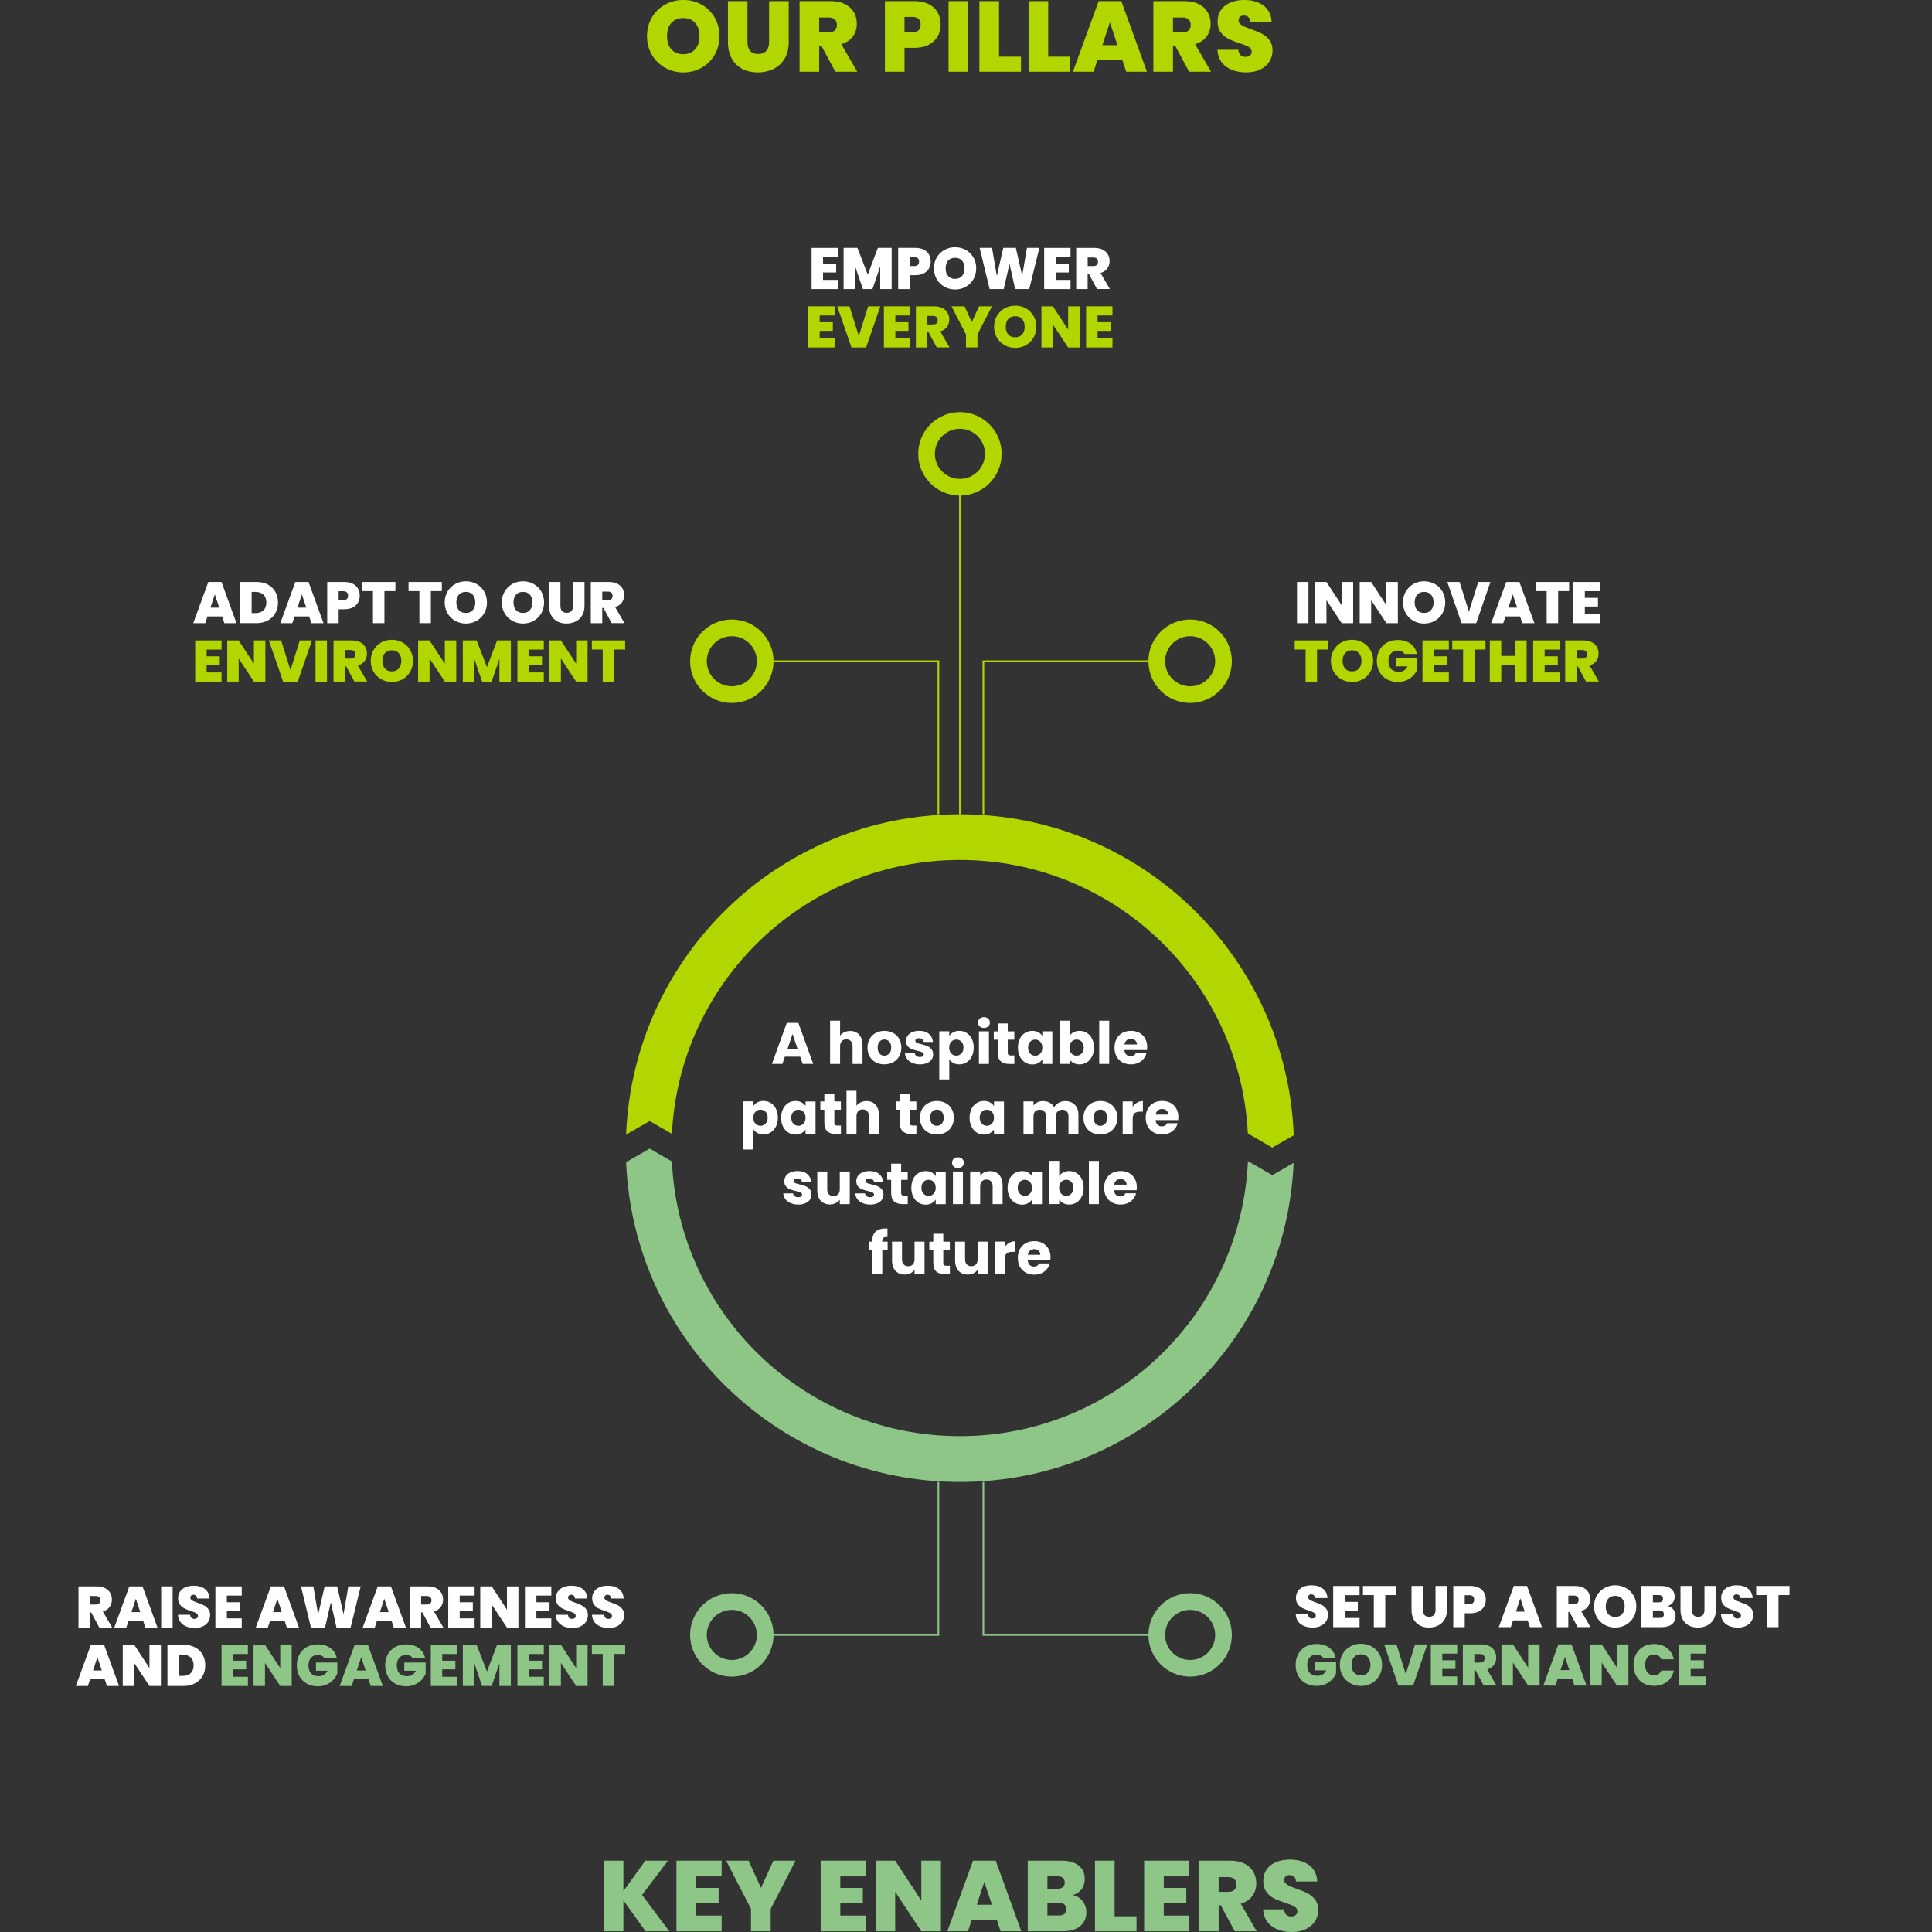 <?xml version="1.0" encoding="UTF-8"?>
<svg id="Calque_1" xmlns="http://www.w3.org/2000/svg" version="1.1" viewBox="0 0 820 820">
  <!-- Generator: Adobe Illustrator 29.8.2, SVG Export Plug-In . SVG Version: 2.1.1 Build 3)  -->
  <defs>
    <style>
      .st0 {
        fill: #b1d600;
      }

      .st1 {
        fill: #fff;
      }

      .st2 {
        fill: #8dc687;
      }

      .st3 {
        fill: #333;
      }
    </style>
  </defs>
  <g id="background">
    <rect class="st3" width="820" height="820"/>
  </g>
  <g id="Calque_2">
    <g>
      <g>
        <path class="st0" d="M275.74,475.79l9.45,5.45c3.15-64.72,56.67-116.24,122.22-116.24s118.99,51.43,122.21,116.09l10.38,5.99,9.1-5.25c-2.86-75.72-65.19-136.23-141.69-136.23s-138.67,60.37-141.67,135.96l10-5.77h0Z"/>
        <path class="st2" d="M549.07,493.54l-9.06,5.23-10.35-5.97c-2.89,64.97-56.51,116.75-122.24,116.75s-119.29-51.72-122.24-116.62l-9.44-5.44-10,5.77c3.13,75.48,65.35,135.72,141.67,135.72s138.37-60.08,141.65-135.43h0Z"/>
      </g>
      <g>
        <path class="st1" d="M339.62,448.48h-6.5l-1.04,3.07h-4.44l6.3-17.41h4.91l6.3,17.41h-4.48l-1.04-3.07h0ZM338.53,445.21l-2.15-6.37-2.13,6.37h4.29Z"/>
        <path class="st1" d="M364.64,439.15c.96,1.05,1.44,2.49,1.44,4.33v8.08h-4.22v-7.51c0-.93-.24-1.64-.72-2.15s-1.13-.77-1.93-.77-1.45.26-1.93.77c-.48.51-.72,1.23-.72,2.15v7.51h-4.24v-18.35h4.24v6.38c.43-.61,1.02-1.1,1.76-1.47.74-.36,1.58-.55,2.5-.55,1.59,0,2.86.52,3.82,1.57h0Z"/>
        <path class="st1" d="M371.67,450.89c-1.08-.58-1.93-1.4-2.55-2.48s-.93-2.33-.93-3.77.31-2.67.94-3.75c.63-1.08,1.49-1.91,2.58-2.49,1.09-.58,2.32-.87,3.67-.87s2.58.29,3.67.87,1.95,1.41,2.58,2.49.94,2.34.94,3.75-.32,2.67-.96,3.75c-.64,1.08-1.5,1.91-2.61,2.49-1.1.58-2.32.86-3.68.86s-2.57-.29-3.66-.86h0ZM377.4,447.19c.57-.6.86-1.45.86-2.55s-.28-1.96-.83-2.56c-.55-.6-1.23-.89-2.05-.89s-1.51.29-2.05.88-.82,1.45-.82,2.56.27,1.96.81,2.55c.54.6,1.21.89,2.02.89s1.5-.3,2.07-.89h0Z"/>
        <path class="st1" d="M387.23,451.14c-.94-.41-1.69-.98-2.23-1.7s-.85-1.52-.91-2.42h4.19c.05.48.27.86.67,1.16s.89.45,1.46.45c.53,0,.94-.11,1.23-.31s.43-.47.43-.81c0-.4-.21-.69-.62-.88-.41-.19-1.08-.4-2-.63-.99-.23-1.82-.47-2.48-.73-.66-.26-1.23-.66-1.71-1.21s-.72-1.3-.72-2.25c0-.79.22-1.52.66-2.17s1.08-1.17,1.93-1.55c.85-.38,1.86-.57,3.04-.57,1.74,0,3.1.43,4.1,1.29s1.57,2,1.72,3.42h-3.92c-.06-.48-.28-.86-.63-1.14-.35-.28-.82-.43-1.4-.43-.5,0-.88.09-1.14.28s-.4.45-.4.78c0,.4.21.69.63.89s1.08.4,1.97.6c1.03.26,1.86.52,2.5.78.64.26,1.21.67,1.7,1.24s.74,1.33.76,2.3c0,.81-.23,1.54-.68,2.17-.45.64-1.11,1.13-1.96,1.5-.85.36-1.84.55-2.96.55-1.2,0-2.28-.21-3.22-.62h.01Z"/>
        <path class="st1" d="M404.61,438.12c.73-.4,1.58-.6,2.55-.6,1.14,0,2.17.29,3.1.87s1.66,1.4,2.2,2.48c.54,1.08.81,2.32.81,3.74s-.27,2.67-.81,3.75c-.54,1.08-1.27,1.92-2.2,2.51s-1.96.88-3.1.88c-.96,0-1.81-.2-2.54-.6-.74-.4-1.31-.91-1.72-1.54v8.53h-4.24v-20.43h4.24v1.96c.41-.64.98-1.17,1.71-1.57h0ZM408.07,442.12c-.59-.6-1.31-.91-2.17-.91s-1.56.3-2.15.91-.88,1.45-.88,2.51.29,1.89.88,2.51,1.3.91,2.15.91,1.57-.31,2.15-.93c.6-.62.89-1.46.89-2.51s-.3-1.89-.88-2.49h0Z"/>
        <path class="st1" d="M415.8,435.63c-.47-.44-.71-.98-.71-1.62s.23-1.21.71-1.65,1.08-.66,1.82-.66,1.32.22,1.8.66.71.98.71,1.65-.23,1.18-.71,1.62-1.07.66-1.8.66-1.35-.22-1.82-.66ZM419.73,437.72v13.84h-4.24v-13.84h4.24Z"/>
        <path class="st1" d="M430.52,447.97v3.6h-2.15c-1.54,0-2.73-.38-3.6-1.13-.86-.75-1.29-1.98-1.29-3.68v-5.5h-1.69v-3.52h1.69v-3.37h4.24v3.37h2.78v3.52h-2.78v5.55c0,.41.1.71.3.89.2.18.53.27.99.27h1.52Z"/>
        <path class="st1" d="M432.84,440.88c.54-1.08,1.27-1.9,2.2-2.48s1.96-.87,3.1-.87c.98,0,1.83.2,2.56.6s1.3.92,1.7,1.57v-1.96h4.24v13.84h-4.24v-1.96c-.41.64-.98,1.16-1.72,1.57-.74.4-1.59.6-2.56.6-1.13,0-2.15-.29-3.07-.88s-1.66-1.42-2.2-2.51-.81-2.34-.81-3.75.27-2.67.81-3.74h0ZM441.52,442.14c-.59-.61-1.3-.91-2.15-.91s-1.56.3-2.15.91c-.59.6-.88,1.43-.88,2.49s.29,1.9.88,2.51,1.3.93,2.15.93,1.56-.3,2.15-.91.88-1.45.88-2.51-.3-1.89-.88-2.51h0Z"/>
        <path class="st1" d="M455.66,438.12c.74-.4,1.59-.6,2.55-.6,1.14,0,2.17.29,3.1.87s1.66,1.4,2.2,2.48c.54,1.08.81,2.32.81,3.74s-.27,2.67-.81,3.75c-.54,1.08-1.27,1.92-2.2,2.51s-1.96.88-3.1.88c-.98,0-1.83-.19-2.55-.58-.73-.39-1.3-.91-1.71-1.55v1.93h-4.24v-18.35h4.24v6.47c.4-.64.96-1.17,1.71-1.57h0ZM459.11,442.12c-.59-.6-1.31-.91-2.17-.91s-1.56.3-2.15.91-.88,1.45-.88,2.51.29,1.89.88,2.51,1.3.91,2.15.91,1.57-.31,2.15-.93c.6-.62.89-1.46.89-2.51s-.3-1.89-.88-2.49h0Z"/>
        <path class="st1" d="M470.78,433.21v18.35h-4.24v-18.35h4.24Z"/>
        <path class="st1" d="M486.83,445.66h-9.59c.06.86.34,1.52.83,1.97s1.08.68,1.8.68c1.06,0,1.79-.45,2.21-1.34h4.51c-.23.91-.65,1.73-1.25,2.45-.6.73-1.36,1.3-2.27,1.71-.91.41-1.93.62-3.05.62-1.35,0-2.56-.29-3.62-.86-1.06-.58-1.88-1.4-2.48-2.48s-.89-2.33-.89-3.77.29-2.69.88-3.77,1.41-1.9,2.47-2.48,2.27-.87,3.64-.87,2.53.28,3.57.84,1.86,1.37,2.44,2.41c.59,1.04.88,2.25.88,3.64,0,.4-.03.81-.08,1.24h0ZM482.56,443.31c0-.73-.25-1.3-.74-1.74s-1.12-.64-1.86-.64-1.31.21-1.8.62c-.49.41-.79,1-.91,1.76h5.31Z"/>
        <path class="st1" d="M321.49,467.87c.73-.4,1.58-.6,2.55-.6,1.14,0,2.17.29,3.1.86.93.58,1.66,1.4,2.2,2.48s.81,2.32.81,3.75-.27,2.67-.81,3.75c-.54,1.08-1.27,1.92-2.2,2.5-.93.59-1.96.88-3.1.88-.96,0-1.81-.2-2.54-.6s-1.31-.91-1.72-1.54v8.53h-4.24v-20.43h4.24v1.96c.41-.64.98-1.17,1.71-1.57h0ZM324.95,471.88c-.59-.6-1.31-.91-2.17-.91s-1.56.3-2.15.91-.88,1.45-.88,2.51.29,1.89.88,2.5c.59.61,1.3.92,2.15.92s1.57-.31,2.15-.93.89-1.46.89-2.51-.29-1.89-.88-2.49h0Z"/>
        <path class="st1" d="M332.34,470.63c.54-1.08,1.27-1.9,2.2-2.48s1.96-.86,3.1-.86c.98,0,1.83.2,2.56.6s1.3.91,1.7,1.57v-1.96h4.24v13.84h-4.24v-1.96c-.41.64-.98,1.16-1.72,1.57-.74.4-1.59.6-2.56.6-1.13,0-2.15-.29-3.07-.88s-1.66-1.42-2.2-2.5c-.54-1.08-.81-2.34-.81-3.75s.27-2.67.81-3.75v-.02ZM341.02,471.89c-.59-.61-1.3-.91-2.15-.91s-1.56.3-2.15.91c-.59.6-.88,1.43-.88,2.49s.29,1.9.88,2.51c.59.62,1.3.93,2.15.93s1.56-.3,2.15-.92c.59-.61.88-1.45.88-2.5s-.29-1.89-.88-2.51h0Z"/>
        <path class="st1" d="M356.92,477.72v3.6h-2.16c-1.54,0-2.73-.38-3.59-1.13s-1.29-1.98-1.29-3.68v-5.5h-1.69v-3.52h1.69v-3.37h4.24v3.37h2.78v3.52h-2.78v5.55c0,.41.1.71.3.89s.53.27.99.27h1.52Z"/>
        <path class="st1" d="M371.6,468.9c.96,1.05,1.44,2.49,1.44,4.33v8.08h-4.22v-7.52c0-.93-.24-1.64-.72-2.15s-1.13-.77-1.93-.77-1.45.26-1.93.77-.72,1.23-.72,2.15v7.52h-4.24v-18.35h4.24v6.38c.43-.61,1.02-1.1,1.76-1.47.74-.36,1.58-.55,2.5-.55,1.59,0,2.86.52,3.82,1.57h0Z"/>
        <path class="st1" d="M388.95,477.72v3.6h-2.16c-1.54,0-2.73-.38-3.59-1.13s-1.29-1.98-1.29-3.68v-5.5h-1.69v-3.52h1.69v-3.37h4.24v3.37h2.78v3.52h-2.78v5.55c0,.41.1.71.3.89s.53.27.99.27h1.52Z"/>
        <path class="st1" d="M393.95,480.65c-1.08-.58-1.93-1.4-2.55-2.48-.62-1.08-.93-2.33-.93-3.77s.31-2.67.94-3.75,1.49-1.91,2.58-2.49c1.09-.58,2.32-.86,3.67-.86s2.58.29,3.67.86c1.09.58,1.95,1.41,2.58,2.49s.94,2.34.94,3.75-.32,2.67-.96,3.75c-.64,1.08-1.5,1.91-2.6,2.49s-2.33.87-3.68.87-2.57-.29-3.66-.87h0ZM399.67,476.95c.57-.6.86-1.45.86-2.55s-.28-1.96-.83-2.56c-.55-.6-1.23-.89-2.05-.89s-1.51.3-2.06.88c-.55.59-.81,1.45-.81,2.56s.27,1.96.81,2.55c.54.6,1.21.89,2.02.89s1.5-.3,2.07-.89h0Z"/>
        <path class="st1" d="M412.32,470.63c.54-1.08,1.27-1.9,2.2-2.48s1.96-.86,3.1-.86c.98,0,1.83.2,2.56.6s1.3.91,1.7,1.57v-1.96h4.24v13.84h-4.24v-1.96c-.41.64-.98,1.16-1.72,1.57-.74.4-1.59.6-2.56.6-1.13,0-2.15-.29-3.07-.88s-1.66-1.42-2.2-2.5-.81-2.34-.81-3.75.27-2.67.81-3.75v-.02ZM420.99,471.89c-.59-.61-1.3-.91-2.15-.91s-1.56.3-2.15.91-.88,1.43-.88,2.49.29,1.9.88,2.51,1.3.93,2.15.93,1.56-.3,2.15-.92c.59-.61.88-1.45.88-2.5s-.3-1.89-.88-2.51h0Z"/>
        <path class="st1" d="M456.2,468.89c1.01,1.04,1.52,2.49,1.52,4.34v8.08h-4.22v-7.52c0-.89-.23-1.58-.71-2.07s-1.12-.73-1.95-.73-1.47.24-1.95.73-.71,1.18-.71,2.07v7.52h-4.22v-7.52c0-.89-.23-1.58-.71-2.07s-1.12-.73-1.95-.73-1.47.24-1.95.73-.71,1.18-.71,2.07v7.52h-4.24v-13.84h4.24v1.74c.43-.58.99-1.03,1.69-1.37s1.48-.51,2.36-.51c1.04,0,1.97.23,2.79.67.81.45,1.46,1.08,1.92,1.91.48-.76,1.13-1.38,1.96-1.86.83-.48,1.73-.72,2.7-.72,1.72,0,3.09.52,4.1,1.57h.01Z"/>
        <path class="st1" d="M463.34,480.65c-1.08-.58-1.93-1.4-2.55-2.48-.62-1.08-.93-2.33-.93-3.77s.31-2.67.94-3.75,1.49-1.91,2.58-2.49c1.09-.58,2.32-.86,3.67-.86s2.58.29,3.67.86c1.09.58,1.95,1.41,2.58,2.49s.94,2.34.94,3.75-.32,2.67-.96,3.75c-.64,1.08-1.5,1.91-2.6,2.49s-2.33.87-3.68.87-2.57-.29-3.66-.87h0ZM469.07,476.95c.57-.6.86-1.45.86-2.55s-.28-1.96-.83-2.56c-.55-.6-1.23-.89-2.05-.89s-1.51.3-2.06.88c-.55.59-.81,1.45-.81,2.56s.27,1.96.81,2.55c.54.6,1.21.89,2.02.89s1.5-.3,2.07-.89h0Z"/>
        <path class="st1" d="M482.6,467.99c.74-.44,1.57-.66,2.48-.66v4.49h-1.17c-1.06,0-1.85.23-2.38.68s-.79,1.25-.79,2.39v6.43h-4.24v-13.84h4.24v2.3c.5-.76,1.12-1.36,1.86-1.8h0Z"/>
        <path class="st1" d="M500.07,475.41h-9.59c.06.86.34,1.52.83,1.97s1.08.68,1.8.68c1.06,0,1.79-.45,2.21-1.34h4.51c-.23.91-.65,1.73-1.25,2.45s-1.36,1.3-2.27,1.71c-.91.41-1.93.62-3.05.62-1.35,0-2.56-.29-3.62-.87s-1.88-1.4-2.48-2.48-.89-2.33-.89-3.77.29-2.69.88-3.77,1.41-1.9,2.47-2.48,2.27-.86,3.64-.86,2.53.28,3.57.84,1.86,1.37,2.44,2.41c.59,1.04.88,2.25.88,3.64,0,.4-.03.81-.08,1.24h0ZM495.81,473.06c0-.73-.25-1.3-.74-1.74s-1.12-.64-1.86-.64-1.31.21-1.8.62-.79,1-.91,1.76h5.31Z"/>
        <path class="st1" d="M335.58,510.65c-.94-.41-1.69-.98-2.23-1.7s-.85-1.52-.91-2.42h4.19c.05.48.27.87.67,1.17s.89.45,1.46.45c.53,0,.94-.11,1.23-.31s.43-.47.43-.81c0-.4-.21-.69-.62-.88-.41-.19-1.08-.4-2-.63-.99-.23-1.82-.47-2.48-.73-.66-.26-1.23-.66-1.71-1.22-.48-.55-.72-1.3-.72-2.25,0-.79.22-1.52.66-2.17s1.08-1.17,1.93-1.55,1.86-.57,3.04-.57c1.74,0,3.1.43,4.1,1.29s1.57,2,1.72,3.42h-3.92c-.06-.48-.28-.86-.63-1.14-.35-.28-.82-.43-1.4-.43-.5,0-.88.09-1.14.28s-.4.45-.4.78c0,.4.21.69.63.89.42.2,1.08.4,1.97.6,1.03.26,1.86.52,2.51.78s1.21.67,1.7,1.24c.49.57.74,1.33.76,2.3,0,.81-.23,1.53-.68,2.17-.45.64-1.11,1.13-1.96,1.5-.85.36-1.84.55-2.96.55-1.2,0-2.28-.21-3.22-.62h0Z"/>
        <path class="st1" d="M360.67,497.23v13.84h-4.24v-1.88c-.43.61-1.01,1.11-1.75,1.47s-1.55.56-2.44.56c-1.06,0-1.99-.23-2.81-.71-.81-.47-1.44-1.15-1.88-2.05s-.67-1.94-.67-3.15v-8.08h4.22v7.52c0,.93.24,1.64.72,2.15s1.13.77,1.93.77,1.48-.26,1.96-.77c.48-.51.72-1.23.72-2.15v-7.52h4.24,0Z"/>
        <path class="st1" d="M366.13,510.65c-.94-.41-1.69-.98-2.23-1.7s-.85-1.52-.91-2.42h4.19c.05.48.27.87.67,1.17s.89.45,1.46.45c.53,0,.94-.11,1.23-.31s.43-.47.43-.81c0-.4-.21-.69-.62-.88-.41-.19-1.08-.4-2-.63-.99-.23-1.82-.47-2.48-.73-.66-.26-1.23-.66-1.71-1.22-.48-.55-.72-1.3-.72-2.25,0-.79.22-1.52.66-2.17s1.08-1.17,1.93-1.55c.85-.38,1.86-.57,3.04-.57,1.74,0,3.1.43,4.1,1.29s1.57,2,1.72,3.42h-3.92c-.06-.48-.28-.86-.63-1.14-.35-.28-.82-.43-1.4-.43-.5,0-.88.09-1.14.28s-.4.45-.4.78c0,.4.21.69.63.89s1.08.4,1.97.6c1.03.26,1.86.52,2.51.78s1.21.67,1.7,1.24c.49.57.74,1.33.76,2.3,0,.81-.23,1.53-.68,2.17s-1.11,1.13-1.96,1.5c-.85.36-1.84.55-2.96.55-1.2,0-2.28-.21-3.22-.62h0Z"/>
        <path class="st1" d="M385.27,507.47v3.6h-2.16c-1.54,0-2.73-.38-3.59-1.13s-1.29-1.98-1.29-3.68v-5.5h-1.69v-3.52h1.69v-3.37h4.24v3.37h2.78v3.52h-2.78v5.55c0,.41.1.71.3.89s.53.27.99.27h1.52Z"/>
        <path class="st1" d="M387.59,500.38c.54-1.08,1.27-1.9,2.2-2.48s1.96-.86,3.1-.86c.98,0,1.83.2,2.56.6s1.3.91,1.7,1.57v-1.96h4.24v13.84h-4.24v-1.96c-.41.64-.98,1.16-1.72,1.57-.74.4-1.59.6-2.56.6-1.13,0-2.15-.29-3.07-.88s-1.66-1.42-2.2-2.5c-.54-1.08-.81-2.34-.81-3.75s.27-2.67.81-3.75h0ZM396.26,501.64c-.59-.61-1.3-.91-2.15-.91s-1.56.3-2.15.91-.88,1.43-.88,2.49.29,1.9.88,2.51,1.3.93,2.15.93,1.56-.3,2.15-.92c.59-.61.88-1.45.88-2.5s-.29-1.89-.88-2.51h0Z"/>
        <path class="st1" d="M404.77,495.13c-.47-.44-.71-.98-.71-1.62s.23-1.21.71-1.65,1.08-.66,1.82-.66,1.32.22,1.8.66.71.98.71,1.65-.23,1.18-.71,1.62-1.07.66-1.8.66-1.35-.22-1.82-.66ZM408.7,497.23v13.84h-4.24v-13.84h4.24Z"/>
        <path class="st1" d="M424.08,498.65c.96,1.05,1.45,2.49,1.45,4.33v8.08h-4.22v-7.52c0-.93-.24-1.64-.72-2.15-.48-.51-1.13-.77-1.93-.77s-1.45.26-1.93.77c-.48.51-.72,1.23-.72,2.15v7.52h-4.24v-13.84h4.24v1.83c.43-.61,1.01-1.09,1.74-1.45.73-.35,1.54-.53,2.45-.53,1.62,0,2.91.52,3.88,1.57h0Z"/>
        <path class="st1" d="M428.45,500.38c.54-1.08,1.27-1.9,2.2-2.48s1.96-.86,3.1-.86c.98,0,1.83.2,2.56.6s1.3.91,1.7,1.57v-1.96h4.24v13.84h-4.24v-1.96c-.41.64-.98,1.16-1.72,1.57-.74.4-1.59.6-2.56.6-1.13,0-2.15-.29-3.07-.88s-1.66-1.42-2.2-2.5-.81-2.34-.81-3.75.27-2.67.81-3.75h0ZM437.13,501.64c-.59-.61-1.3-.91-2.15-.91s-1.56.3-2.15.91-.88,1.43-.88,2.49.29,1.9.88,2.51,1.3.93,2.15.93,1.56-.3,2.15-.92c.59-.61.88-1.45.88-2.5s-.3-1.89-.88-2.51h0Z"/>
        <path class="st1" d="M451.27,497.63c.74-.4,1.59-.6,2.55-.6,1.14,0,2.17.29,3.1.86.93.58,1.66,1.4,2.2,2.48.54,1.08.81,2.32.81,3.75s-.27,2.67-.81,3.75c-.54,1.08-1.27,1.92-2.2,2.5-.93.59-1.96.88-3.1.88-.98,0-1.83-.19-2.55-.58-.73-.39-1.3-.91-1.71-1.55v1.93h-4.24v-18.35h4.24v6.47c.4-.64.96-1.17,1.71-1.57h0ZM454.73,501.63c-.59-.6-1.31-.91-2.17-.91s-1.56.3-2.15.91-.88,1.45-.88,2.51.29,1.89.88,2.5c.59.61,1.3.92,2.15.92s1.57-.31,2.15-.93c.6-.62.89-1.46.89-2.51s-.3-1.89-.88-2.49h0Z"/>
        <path class="st1" d="M466.4,492.72v18.35h-4.24v-18.35h4.24Z"/>
        <path class="st1" d="M482.43,505.16h-9.59c.06.86.34,1.52.83,1.97s1.08.68,1.8.68c1.06,0,1.79-.45,2.21-1.34h4.51c-.23.91-.65,1.73-1.25,2.45s-1.36,1.3-2.27,1.71c-.91.41-1.93.62-3.05.62-1.35,0-2.56-.29-3.62-.87s-1.88-1.4-2.48-2.48-.89-2.33-.89-3.77.29-2.69.88-3.77,1.41-1.9,2.47-2.48,2.27-.86,3.64-.86,2.53.28,3.57.84,1.86,1.36,2.44,2.41c.59,1.04.88,2.25.88,3.64,0,.4-.03.81-.08,1.24h0ZM478.17,502.81c0-.73-.25-1.3-.74-1.74s-1.12-.64-1.86-.64-1.31.21-1.8.62-.79,1-.91,1.76h5.31Z"/>
        <path class="st1" d="M376.75,530.5h-2.28v10.31h-4.24v-10.31h-1.54v-3.52h1.54v-.4c0-1.7.49-3,1.46-3.88.98-.89,2.41-1.32,4.29-1.32.31,0,.55,0,.69.03v3.6c-.81-.05-1.38.06-1.71.35-.33.28-.5.79-.5,1.51v.12h2.28v3.52h0Z"/>
        <path class="st1" d="M392.4,526.98v13.84h-4.24v-1.88c-.43.61-1.01,1.11-1.75,1.47s-1.55.56-2.44.56c-1.06,0-1.99-.23-2.81-.71-.81-.47-1.44-1.15-1.88-2.05s-.67-1.94-.67-3.15v-8.08h4.22v7.52c0,.93.24,1.64.72,2.15s1.13.77,1.93.77,1.48-.26,1.96-.77c.48-.51.72-1.23.72-2.15v-7.52h4.24,0Z"/>
        <path class="st1" d="M403.16,537.23v3.6h-2.15c-1.54,0-2.73-.38-3.6-1.13-.86-.75-1.29-1.98-1.29-3.68v-5.5h-1.69v-3.52h1.69v-3.37h4.24v3.37h2.78v3.52h-2.78v5.55c0,.41.1.71.3.89.2.18.53.27.99.27h1.52Z"/>
        <path class="st1" d="M419.17,526.98v13.84h-4.24v-1.88c-.43.61-1.01,1.11-1.75,1.47s-1.55.56-2.44.56c-1.06,0-1.99-.23-2.81-.71s-1.44-1.15-1.88-2.05c-.45-.89-.67-1.94-.67-3.15v-8.08h4.22v7.52c0,.93.24,1.64.72,2.15.48.51,1.13.77,1.93.77s1.48-.26,1.96-.77c.48-.51.72-1.23.72-2.15v-7.52h4.26Z"/>
        <path class="st1" d="M428.33,527.49c.74-.44,1.57-.66,2.48-.66v4.48h-1.17c-1.06,0-1.85.23-2.38.68s-.79,1.25-.79,2.39v6.43h-4.24v-13.84h4.24v2.3c.5-.76,1.12-1.36,1.86-1.8h0Z"/>
        <path class="st1" d="M445.8,534.92h-9.59c.06.86.34,1.52.83,1.97s1.08.68,1.8.68c1.06,0,1.79-.45,2.21-1.34h4.51c-.23.91-.65,1.73-1.25,2.45s-1.36,1.3-2.27,1.71c-.91.41-1.93.62-3.05.62-1.35,0-2.56-.29-3.62-.87s-1.88-1.4-2.48-2.48-.89-2.33-.89-3.77.29-2.69.88-3.77,1.41-1.9,2.47-2.48,2.27-.86,3.64-.86,2.53.28,3.57.84,1.86,1.36,2.44,2.41c.59,1.04.88,2.25.88,3.64,0,.4-.03.81-.08,1.24h0ZM441.54,532.56c0-.73-.25-1.3-.74-1.74s-1.12-.64-1.86-.64-1.31.21-1.8.62-.79,1-.91,1.76h5.31Z"/>
      </g>
      <g>
        <path class="st2" d="M273.98,819.7l-9.39-13.13v13.13h-8.33v-29.97h8.33v12.92l9.31-12.92h9.61l-11.01,14.54,11.56,15.43h-10.07Z"/>
        <path class="st2" d="M295.44,796.41v4.89h9.56v6.33h-9.56v5.4h10.84v6.67h-19.17v-29.97h19.17v6.67h-10.84Z"/>
        <path class="st2" d="M337.65,789.74l-10.54,20.44v9.52h-8.37v-9.52l-10.54-20.44h9.52l5.27,11.56,5.27-11.56h9.39Z"/>
        <path class="st2" d="M356.65,796.41v4.89h9.56v6.33h-9.56v5.4h10.84v6.67h-19.17v-29.97h19.17v6.67h-10.84Z"/>
        <path class="st2" d="M399.37,819.7h-8.33l-11.09-16.75v16.75h-8.33v-29.97h8.33l11.09,16.96v-16.96h8.33v29.97Z"/>
        <path class="st2" d="M423.08,814.81h-10.63l-1.62,4.89h-8.76l10.92-29.97h9.61l10.88,29.97h-8.8l-1.62-4.89h0ZM421,808.44l-3.23-9.69-3.19,9.69h6.42Z"/>
        <path class="st2" d="M459.53,806.93c1.03,1.35,1.55,2.88,1.55,4.61,0,2.55-.88,4.55-2.64,5.99-1.76,1.45-4.22,2.17-7.4,2.17h-14.83v-29.97h14.37c3.06,0,5.46.68,7.2,2.04s2.61,3.27,2.61,5.74c0,1.76-.46,3.22-1.38,4.4s-2.15,1.98-3.68,2.4c1.76.4,3.15,1.27,4.19,2.61h0ZM444.55,801.64h4.21c2.1,0,3.15-.86,3.15-2.59s-1.05-2.68-3.15-2.68h-4.21v5.27h0ZM452.54,810.35c0-.91-.28-1.6-.83-2.08-.55-.48-1.34-.72-2.36-.72h-4.8v5.44h4.85c2.1,0,3.15-.88,3.15-2.64h0Z"/>
        <path class="st2" d="M473.07,813.33h9.31v6.38h-17.64v-29.97h8.33v23.59Z"/>
        <path class="st2" d="M493.94,796.41v4.89h9.56v6.33h-9.56v5.4h10.84v6.67h-19.17v-29.97h19.17v6.67h-10.84Z"/>
        <path class="st2" d="M524.07,819.7l-5.95-11.05h-.89v11.05h-8.33v-29.97h13.13c2.41,0,4.45.42,6.12,1.25s2.93,1.98,3.78,3.44c.85,1.46,1.28,3.1,1.28,4.91,0,2.04-.56,3.83-1.68,5.38-1.12,1.54-2.76,2.64-4.91,3.29l6.76,11.69h-9.31,0ZM517.23,802.96h4.12c1.13,0,1.98-.27,2.55-.81s.85-1.32.85-2.34c0-.96-.29-1.72-.87-2.27-.58-.55-1.42-.83-2.53-.83h-4.12v6.25h0Z"/>
        <path class="st2" d="M539.72,817.51c-2.24-1.66-3.44-4.03-3.61-7.12h8.88c.09,1.05.4,1.81.94,2.3.54.48,1.23.72,2.08.72.77,0,1.4-.19,1.89-.57s.74-.91.74-1.59c0-.88-.41-1.56-1.23-2.04s-2.15-1.02-4-1.62c-1.96-.65-3.53-1.28-4.74-1.89s-2.25-1.5-3.15-2.68-1.34-2.71-1.34-4.61.48-3.58,1.45-4.95,2.3-2.42,4-3.12,3.63-1.06,5.78-1.06c3.49,0,6.27.81,8.35,2.44,2.08,1.63,3.19,3.92,3.34,6.86h-9.05c-.03-.91-.3-1.59-.83-2.04s-1.2-.68-2.02-.68c-.62,0-1.13.18-1.53.55s-.6.89-.6,1.57c0,.57.22,1.06.66,1.47s.98.77,1.64,1.06,1.62.67,2.89,1.13c1.9.65,3.46,1.3,4.7,1.93s2.3,1.53,3.19,2.68,1.34,2.6,1.34,4.36-.45,3.39-1.34,4.8-2.18,2.54-3.87,3.36-3.68,1.23-5.97,1.23c-3.49,0-6.35-.83-8.59-2.49h0Z"/>
      </g>
      <g>
        <path class="st0" d="M282.27,28.75c-2.35-1.32-4.22-3.15-5.59-5.48s-2.06-4.98-2.06-7.93.69-5.59,2.06-7.93,3.24-4.16,5.59-5.46,4.93-1.96,7.74-1.96,5.42.65,7.76,1.96c2.34,1.3,4.19,3.12,5.55,5.46,1.36,2.34,2.04,4.98,2.04,7.93s-.68,5.59-2.04,7.93-3.22,4.17-5.57,5.48c-2.35,1.32-4.93,1.98-7.74,1.98s-5.38-.66-7.74-1.98ZM295.04,20.91c1.23-1.39,1.85-3.24,1.85-5.57s-.62-4.26-1.85-5.63c-1.23-1.37-2.91-2.06-5.04-2.06s-3.84.69-5.06,2.06-1.83,3.25-1.83,5.63.61,4.22,1.83,5.59,2.9,2.06,5.06,2.06,3.8-.69,5.04-2.08Z"/>
        <path class="st0" d="M317.25.47v17.38c0,1.62.38,2.86,1.13,3.74s1.89,1.32,3.42,1.32,2.68-.45,3.46-1.34,1.17-2.13,1.17-3.72V.47h8.33v17.38c0,2.75-.58,5.09-1.74,7.03-1.16,1.94-2.74,3.4-4.74,4.38-2,.98-4.22,1.47-6.65,1.47s-4.61-.49-6.52-1.47c-1.91-.98-3.41-2.43-4.51-4.36-1.09-1.93-1.64-4.28-1.64-7.06V.47h8.29,0Z"/>
        <path class="st0" d="M354.53,30.43l-5.95-11.05h-.89v11.05h-8.33V.47h13.13c2.41,0,4.45.42,6.12,1.25s2.93,1.98,3.78,3.44,1.28,3.1,1.28,4.91c0,2.04-.56,3.83-1.68,5.38-1.12,1.54-2.76,2.64-4.91,3.29l6.76,11.69h-9.31,0ZM347.68,13.69h4.12c1.13,0,1.98-.27,2.55-.81s.85-1.32.85-2.34c0-.96-.29-1.72-.87-2.27s-1.42-.83-2.53-.83h-4.12v6.25Z"/>
        <path class="st0" d="M397.99,15.41c-.84,1.49-2.1,2.68-3.78,3.57s-3.75,1.34-6.18,1.34h-4.12v10.12h-8.33V.47h12.45c2.41,0,4.46.43,6.14,1.28,1.69.85,2.95,2.03,3.8,3.53s1.28,3.23,1.28,5.19c0,1.81-.42,3.46-1.25,4.95h0ZM390.74,10.46c0-2.18-1.18-3.27-3.53-3.27h-3.32v6.5h3.32c2.35,0,3.53-1.08,3.53-3.23Z"/>
        <path class="st0" d="M410.93.47v29.97h-8.33V.47h8.33Z"/>
        <path class="st0" d="M424.02,24.06h9.31v6.38h-17.64V.47h8.33v23.59Z"/>
        <path class="st0" d="M444.89,24.06h9.31v6.38h-17.64V.47h8.33v23.59Z"/>
        <path class="st0" d="M476.39,25.55h-10.63l-1.62,4.89h-8.76L466.31.47h9.61l10.88,29.97h-8.8l-1.62-4.89h0ZM474.3,19.17l-3.23-9.69-3.19,9.69h6.42Z"/>
        <path class="st0" d="M504.69,30.43l-5.95-11.05h-.89v11.05h-8.33V.47h13.13c2.41,0,4.45.42,6.12,1.25s2.93,1.98,3.78,3.44,1.28,3.1,1.28,4.91c0,2.04-.56,3.83-1.68,5.38-1.12,1.54-2.76,2.64-4.91,3.29l6.76,11.69h-9.31,0ZM497.85,13.69h4.12c1.13,0,1.98-.27,2.55-.81s.85-1.32.85-2.34c0-.96-.29-1.72-.87-2.27s-1.42-.83-2.53-.83h-4.12v6.25Z"/>
        <path class="st0" d="M520.33,28.24c-2.24-1.66-3.44-4.03-3.61-7.12h8.88c.09,1.05.4,1.81.94,2.3.54.48,1.23.72,2.08.72.77,0,1.4-.19,1.89-.57s.74-.91.74-1.59c0-.88-.41-1.56-1.23-2.04s-2.15-1.02-4-1.62c-1.96-.65-3.53-1.28-4.74-1.89s-2.25-1.5-3.15-2.68c-.89-1.18-1.34-2.71-1.34-4.61s.48-3.58,1.45-4.95c.96-1.37,2.3-2.42,4-3.12C523.95.35,525.87,0,528.03,0c3.49,0,6.27.81,8.35,2.44,2.08,1.63,3.19,3.92,3.34,6.86h-9.05c-.03-.91-.3-1.59-.83-2.04s-1.2-.68-2.02-.68c-.62,0-1.13.18-1.53.55s-.6.89-.6,1.57c0,.57.22,1.06.66,1.47s.98.77,1.64,1.06,1.62.67,2.89,1.13c1.9.65,3.46,1.3,4.7,1.93s2.3,1.53,3.19,2.68c.89,1.15,1.34,2.6,1.34,4.36s-.45,3.39-1.34,4.8-2.18,2.54-3.87,3.36-3.68,1.23-5.97,1.23c-3.49,0-6.35-.83-8.59-2.49h0Z"/>
      </g>
      <g>
        <path class="st1" d="M349.32,109.11v2.85h5.58v3.69h-5.58v3.15h6.33v3.9h-11.19v-17.48h11.19v3.89h-6.33Z"/>
        <path class="st1" d="M378.45,105.21v17.48h-4.86v-9.65l-3.29,9.65h-4.07l-3.32-9.72v9.72h-4.86v-17.48h5.87l4.39,11.36,4.29-11.36h5.85Z"/>
        <path class="st1" d="M394.31,113.93c-.49.87-1.23,1.57-2.21,2.08-.98.52-2.19.78-3.61.78h-2.41v5.9h-4.86v-17.48h7.26c1.4,0,2.6.25,3.58.74s1.72,1.18,2.22,2.05c.5.88.74,1.88.74,3.02,0,1.06-.25,2.02-.73,2.89h0ZM390.08,111.04c0-1.28-.69-1.91-2.06-1.91h-1.93v3.79h1.93c1.37,0,2.06-.63,2.06-1.88Z"/>
        <path class="st1" d="M400.86,121.72c-1.37-.77-2.46-1.83-3.26-3.2s-1.2-2.9-1.2-4.63.4-3.26,1.2-4.63c.8-1.36,1.89-2.42,3.26-3.19,1.37-.76,2.88-1.14,4.51-1.14s3.16.38,4.53,1.14c1.36.76,2.44,1.82,3.24,3.19s1.19,2.9,1.19,4.63-.4,3.26-1.19,4.63-1.88,2.43-3.24,3.2c-1.37.77-2.88,1.15-4.51,1.15s-3.14-.38-4.51-1.15h0ZM408.31,117.14c.72-.81,1.08-1.89,1.08-3.24s-.36-2.49-1.08-3.29-1.7-1.2-2.94-1.2-2.24.4-2.95,1.2c-.71.8-1.06,1.9-1.06,3.29s.35,2.46,1.06,3.26,1.69,1.2,2.95,1.2,2.22-.4,2.94-1.21h0Z"/>
        <path class="st1" d="M441.13,105.21l-4.29,17.48h-5.98l-2.4-10.71-2.45,10.71h-5.98l-4.24-17.48h5.26l2.03,11.95,2.75-11.95h5.33l2.68,11.85,2.03-11.85h5.26Z"/>
        <path class="st1" d="M448.05,109.11v2.85h5.58v3.69h-5.58v3.15h6.32v3.9h-11.19v-17.48h11.19v3.89h-6.32Z"/>
        <path class="st1" d="M465.62,122.7l-3.47-6.45h-.52v6.45h-4.86v-17.48h7.66c1.4,0,2.59.24,3.57.73s1.71,1.15,2.2,2c.5.85.74,1.81.74,2.86,0,1.19-.33,2.24-.98,3.14-.65.9-1.61,1.54-2.86,1.92l3.95,6.81h-5.44ZM461.64,112.93h2.4c.66,0,1.15-.16,1.49-.47.33-.31.5-.77.5-1.36,0-.56-.17-1.01-.51-1.32-.34-.33-.83-.48-1.47-.48h-2.4v3.65h0Z"/>
        <path class="st0" d="M347.9,133.9v2.85h5.58v3.69h-5.58v3.15h6.33v3.9h-11.19v-17.48h11.19v3.89h-6.33Z"/>
        <path class="st0" d="M373.64,130.01l-6.03,17.48h-6.22l-6.05-17.48h5.21l3.97,12.62,3.94-12.62h5.19Z"/>
        <path class="st0" d="M380.01,133.9v2.85h5.58v3.69h-5.58v3.15h6.33v3.9h-11.19v-17.48h11.19v3.89h-6.33Z"/>
        <path class="st0" d="M397.59,147.49l-3.47-6.45h-.52v6.45h-4.86v-17.48h7.66c1.4,0,2.59.24,3.57.73s1.71,1.15,2.2,2c.5.85.74,1.81.74,2.86,0,1.19-.33,2.24-.98,3.14s-1.61,1.54-2.86,1.92l3.95,6.81h-5.43ZM393.6,137.72h2.4c.66,0,1.15-.16,1.49-.47.33-.31.5-.77.5-1.36,0-.56-.17-1.01-.51-1.32-.34-.33-.83-.48-1.47-.48h-2.4v3.65h0Z"/>
        <path class="st0" d="M421.02,130.01l-6.15,11.92v5.55h-4.88v-5.55l-6.15-11.92h5.55l3.07,6.74,3.07-6.74h5.48,0Z"/>
        <path class="st0" d="M426.38,146.51c-1.37-.77-2.46-1.83-3.26-3.19s-1.2-2.9-1.2-4.63.4-3.26,1.2-4.63c.8-1.36,1.89-2.42,3.26-3.19,1.37-.76,2.88-1.14,4.51-1.14s3.16.38,4.53,1.14c1.36.76,2.44,1.82,3.24,3.19s1.19,2.9,1.19,4.63-.4,3.26-1.19,4.63-1.88,2.43-3.24,3.19c-1.37.77-2.88,1.15-4.51,1.15s-3.14-.38-4.51-1.15h0ZM433.82,141.94c.72-.81,1.08-1.89,1.08-3.24s-.36-2.49-1.08-3.29-1.7-1.2-2.94-1.2-2.24.4-2.95,1.2c-.71.8-1.06,1.9-1.06,3.29s.35,2.46,1.06,3.26,1.69,1.2,2.95,1.2,2.22-.4,2.94-1.21h0Z"/>
        <path class="st0" d="M458.21,147.49h-4.86l-6.47-9.77v9.77h-4.86v-17.48h4.86l6.47,9.89v-9.89h4.86v17.48Z"/>
        <path class="st0" d="M465.85,133.9v2.85h5.58v3.69h-5.58v3.15h6.32v3.9h-11.19v-17.48h11.19v3.89h-6.32Z"/>
      </g>
      <g>
        <path class="st1" d="M555.35,247.01v17.48h-4.86v-17.48h4.86Z"/>
        <path class="st1" d="M574.32,264.49h-4.86l-6.47-9.77v9.77h-4.86v-17.48h4.86l6.47,9.89v-9.89h4.86v17.48Z"/>
        <path class="st1" d="M593.29,264.49h-4.86l-6.47-9.77v9.77h-4.86v-17.48h4.86l6.47,9.89v-9.89h4.86v17.48Z"/>
        <path class="st1" d="M599.93,263.51c-1.37-.77-2.46-1.83-3.26-3.2s-1.2-2.9-1.2-4.63.4-3.26,1.2-4.63c.8-1.36,1.89-2.42,3.26-3.19,1.37-.76,2.88-1.14,4.51-1.14s3.16.38,4.53,1.14c1.36.76,2.44,1.82,3.24,3.19s1.19,2.9,1.19,4.63-.4,3.26-1.19,4.63-1.88,2.43-3.24,3.2c-1.37.77-2.88,1.15-4.51,1.15s-3.14-.38-4.51-1.15h0ZM607.38,258.94c.72-.81,1.08-1.89,1.08-3.24s-.36-2.49-1.08-3.29-1.7-1.2-2.94-1.2-2.24.4-2.95,1.2c-.71.8-1.06,1.9-1.06,3.29s.35,2.46,1.06,3.26,1.69,1.2,2.95,1.2,2.22-.4,2.94-1.21h0Z"/>
        <path class="st1" d="M632.58,247.01l-6.02,17.48h-6.23l-6.05-17.48h5.21l3.97,12.62,3.95-12.62h5.18Z"/>
        <path class="st1" d="M645.16,261.64h-6.2l-.94,2.85h-5.11l6.38-17.48h5.6l6.35,17.48h-5.13l-.94-2.85h0ZM643.94,257.92l-1.88-5.65-1.86,5.65h3.75,0Z"/>
        <path class="st1" d="M665.98,247.01v3.87h-4.66v13.61h-4.86v-13.61h-4.61v-3.87h14.13Z"/>
        <path class="st1" d="M672.65,250.9v2.85h5.58v3.69h-5.58v3.15h6.32v3.9h-11.19v-17.48h11.19v3.89h-6.32Z"/>
        <path class="st0" d="M563.65,271.81v3.87h-4.66v13.61h-4.86v-13.61h-4.61v-3.87h14.13Z"/>
        <path class="st0" d="M569.33,288.31c-1.37-.77-2.46-1.83-3.26-3.19s-1.2-2.9-1.2-4.63.4-3.26,1.2-4.63c.8-1.36,1.89-2.42,3.26-3.19,1.37-.76,2.88-1.14,4.51-1.14s3.16.38,4.53,1.14c1.36.76,2.44,1.82,3.24,3.19s1.19,2.9,1.19,4.63-.4,3.26-1.19,4.63-1.88,2.43-3.24,3.19c-1.37.77-2.88,1.15-4.51,1.15s-3.14-.38-4.51-1.15h0ZM576.79,283.73c.72-.81,1.08-1.89,1.08-3.24s-.36-2.49-1.08-3.29-1.7-1.2-2.94-1.2-2.24.4-2.95,1.2c-.71.8-1.06,1.9-1.06,3.29s.35,2.46,1.06,3.26,1.69,1.2,2.95,1.2,2.22-.4,2.94-1.21h0Z"/>
        <path class="st0" d="M596.13,277.56c-.28-.46-.67-.81-1.15-1.06s-1.06-.37-1.72-.37c-1.23,0-2.19.4-2.89,1.19s-1.06,1.86-1.06,3.19c0,1.5.38,2.65,1.13,3.44.75.79,1.85,1.18,3.29,1.18,1.7,0,2.92-.77,3.64-2.3h-4.88v-3.5h9.07v4.71c-.38.93-.94,1.79-1.67,2.6s-1.66,1.47-2.79,2c-1.13.52-2.41.78-3.84.78-1.75,0-3.3-.38-4.65-1.13s-2.39-1.8-3.12-3.15-1.11-2.89-1.11-4.63.37-3.25,1.11-4.6,1.77-2.39,3.11-3.15c1.34-.75,2.88-1.13,4.63-1.13,2.2,0,4.02.53,5.45,1.59s2.33,2.51,2.68,4.34h-5.23Z"/>
        <path class="st0" d="M608.61,275.7v2.85h5.58v3.69h-5.58v3.15h6.32v3.9h-11.19v-17.48h11.19v3.89h-6.32Z"/>
        <path class="st0" d="M630.5,271.81v3.87h-4.66v13.61h-4.86v-13.61h-4.61v-3.87h14.13Z"/>
        <path class="st0" d="M647.95,271.81v17.48h-4.86v-7.01h-5.92v7.01h-4.86v-17.48h4.86v6.57h5.92v-6.57h4.86Z"/>
        <path class="st0" d="M655.59,275.7v2.85h5.58v3.69h-5.58v3.15h6.32v3.9h-11.19v-17.48h11.19v3.89h-6.32Z"/>
        <path class="st0" d="M673.17,289.28l-3.47-6.45h-.52v6.45h-4.86v-17.48h7.66c1.4,0,2.59.24,3.57.73s1.71,1.15,2.2,2c.5.85.74,1.81.74,2.86,0,1.19-.33,2.24-.98,3.14s-1.61,1.54-2.86,1.92l3.95,6.81h-5.44ZM669.18,279.52h2.4c.66,0,1.15-.16,1.49-.47.33-.31.5-.77.5-1.36,0-.56-.17-1.01-.51-1.32-.34-.33-.83-.48-1.47-.48h-2.4v3.65h0Z"/>
      </g>
      <g>
        <path class="st1" d="M94.28,261.64h-6.2l-.94,2.85h-5.11l6.38-17.48h5.6l6.35,17.48h-5.14l-.94-2.85ZM93.06,257.92l-1.88-5.65-1.86,5.65h3.75,0Z"/>
        <path class="st1" d="M113.68,248.11c1.38.74,2.44,1.76,3.19,3.09s1.12,2.83,1.12,4.53-.38,3.19-1.13,4.51-1.82,2.36-3.2,3.11c-1.38.75-2.98,1.13-4.8,1.13h-6.92v-17.48h6.92c1.83,0,3.44.37,4.82,1.11h0ZM111.83,259.04c.81-.78,1.22-1.88,1.22-3.29s-.4-2.55-1.22-3.34c-.81-.79-1.93-1.18-3.34-1.18h-1.69v8.98h1.69c1.42,0,2.54-.39,3.34-1.17h0Z"/>
        <path class="st1" d="M131.22,261.64h-6.2l-.94,2.85h-5.11l6.38-17.48h5.6l6.35,17.48h-5.14l-.94-2.85ZM130,257.92l-1.88-5.65-1.86,5.65h3.75,0Z"/>
        <path class="st1" d="M151.96,255.73c-.49.87-1.23,1.57-2.2,2.08-.98.52-2.19.78-3.61.78h-2.41v5.9h-4.86v-17.48h7.26c1.4,0,2.6.25,3.58.74.98.5,1.72,1.18,2.22,2.05.5.88.74,1.88.74,3.02,0,1.06-.24,2.02-.73,2.89h0ZM147.73,252.84c0-1.28-.69-1.91-2.06-1.91h-1.93v3.79h1.93c1.37,0,2.06-.63,2.06-1.88Z"/>
        <path class="st1" d="M167.82,247.01v3.87h-4.66v13.61h-4.86v-13.61h-4.61v-3.87h14.13Z"/>
        <path class="st1" d="M187.53,247.01v3.87h-4.66v13.61h-4.86v-13.61h-4.61v-3.87h14.13,0Z"/>
        <path class="st1" d="M193.21,263.51c-1.37-.77-2.46-1.83-3.26-3.2s-1.2-2.9-1.2-4.63.4-3.26,1.2-4.63c.8-1.36,1.89-2.42,3.26-3.19,1.37-.76,2.88-1.14,4.51-1.14s3.16.38,4.53,1.14c1.36.76,2.44,1.82,3.24,3.19s1.19,2.9,1.19,4.63-.4,3.26-1.19,4.63-1.88,2.43-3.24,3.2c-1.37.77-2.88,1.15-4.51,1.15s-3.14-.38-4.51-1.15h0ZM200.65,258.94c.72-.81,1.08-1.89,1.08-3.24s-.36-2.49-1.08-3.29c-.72-.8-1.7-1.2-2.94-1.2s-2.24.4-2.95,1.2c-.71.8-1.06,1.9-1.06,3.29s.35,2.46,1.06,3.26,1.69,1.2,2.95,1.2,2.22-.4,2.94-1.21h0Z"/>
        <path class="st1" d="M217.45,263.51c-1.37-.77-2.46-1.83-3.26-3.2s-1.2-2.9-1.2-4.63.4-3.26,1.2-4.63c.8-1.36,1.89-2.42,3.26-3.19,1.37-.76,2.88-1.14,4.51-1.14s3.16.38,4.53,1.14c1.36.76,2.44,1.82,3.24,3.19s1.19,2.9,1.19,4.63-.4,3.26-1.19,4.63-1.88,2.43-3.24,3.2c-1.37.77-2.88,1.15-4.51,1.15s-3.14-.38-4.51-1.15h0ZM224.9,258.94c.72-.81,1.08-1.89,1.08-3.24s-.36-2.49-1.08-3.29c-.72-.8-1.7-1.2-2.94-1.2s-2.24.4-2.95,1.2c-.71.8-1.06,1.9-1.06,3.29s.35,2.46,1.06,3.26,1.69,1.2,2.95,1.2,2.22-.4,2.94-1.21h0Z"/>
        <path class="st1" d="M237.86,247.01v10.14c0,.94.22,1.67.66,2.18s1.11.77,2,.77,1.57-.26,2.02-.78c.45-.52.68-1.25.68-2.17v-10.14h4.86v10.14c0,1.6-.34,2.97-1.02,4.1s-1.6,1.98-2.76,2.55c-1.17.57-2.46.86-3.88.86s-2.69-.28-3.8-.86c-1.12-.57-1.99-1.42-2.63-2.54s-.96-2.49-.96-4.12v-10.14h4.84Z"/>
        <path class="st1" d="M259.6,264.49l-3.47-6.45h-.52v6.45h-4.86v-17.48h7.66c1.4,0,2.59.24,3.57.73s1.71,1.15,2.2,2c.5.85.74,1.81.74,2.86,0,1.19-.33,2.24-.98,3.14s-1.61,1.54-2.86,1.92l3.95,6.81h-5.44ZM255.61,254.72h2.4c.66,0,1.15-.16,1.49-.47.33-.31.5-.77.5-1.36,0-.56-.17-1.01-.51-1.32-.34-.33-.83-.48-1.47-.48h-2.4v3.65h0Z"/>
        <path class="st0" d="M87.7,275.7v2.85h5.58v3.69h-5.58v3.15h6.33v3.9h-11.19v-17.48h11.19v3.89h-6.33Z"/>
        <path class="st0" d="M112.63,289.28h-4.86l-6.47-9.77v9.77h-4.86v-17.48h4.86l6.47,9.89v-9.89h4.86v17.48Z"/>
        <path class="st0" d="M132.41,271.81l-6.03,17.48h-6.22l-6.05-17.48h5.21l3.97,12.62,3.94-12.62h5.19,0Z"/>
        <path class="st0" d="M138.78,271.81v17.48h-4.86v-17.48h4.86Z"/>
        <path class="st0" d="M150.41,289.28l-3.47-6.45h-.52v6.45h-4.86v-17.48h7.66c1.4,0,2.59.24,3.57.73.98.49,1.71,1.15,2.21,2,.5.85.74,1.81.74,2.86,0,1.19-.33,2.24-.98,3.14s-1.61,1.54-2.86,1.92l3.94,6.81h-5.43,0ZM146.42,279.52h2.41c.66,0,1.15-.16,1.49-.47.33-.31.5-.77.5-1.36,0-.56-.17-1.01-.51-1.32-.34-.33-.83-.48-1.47-.48h-2.41v3.65h0Z"/>
        <path class="st0" d="M161.81,288.31c-1.37-.77-2.46-1.83-3.26-3.19s-1.2-2.9-1.2-4.63.4-3.26,1.2-4.63c.8-1.36,1.89-2.42,3.26-3.19,1.37-.76,2.88-1.14,4.51-1.14s3.16.38,4.53,1.14c1.36.76,2.44,1.82,3.24,3.19s1.19,2.9,1.19,4.63-.4,3.26-1.19,4.63-1.88,2.43-3.24,3.19c-1.37.77-2.88,1.15-4.51,1.15s-3.14-.38-4.51-1.15h0ZM169.26,283.73c.72-.81,1.08-1.89,1.08-3.24s-.36-2.49-1.08-3.29c-.72-.8-1.7-1.2-2.94-1.2s-2.24.4-2.95,1.2c-.71.8-1.06,1.9-1.06,3.29s.35,2.46,1.06,3.26c.71.8,1.69,1.2,2.95,1.2s2.22-.4,2.94-1.21h0Z"/>
        <path class="st0" d="M193.65,289.28h-4.86l-6.47-9.77v9.77h-4.86v-17.48h4.86l6.47,9.89v-9.89h4.86v17.48Z"/>
        <path class="st0" d="M216.83,271.81v17.48h-4.86v-9.65l-3.29,9.65h-4.07l-3.32-9.72v9.72h-4.86v-17.48h5.87l4.39,11.36,4.29-11.36h5.85,0Z"/>
        <path class="st0" d="M224.47,275.7v2.85h5.58v3.69h-5.58v3.15h6.33v3.9h-11.19v-17.48h11.19v3.89h-6.33Z"/>
        <path class="st0" d="M249.39,289.28h-4.86l-6.47-9.77v9.77h-4.86v-17.48h4.86l6.47,9.89v-9.89h4.86v17.48Z"/>
        <path class="st0" d="M265.33,271.81v3.87h-4.66v13.61h-4.86v-13.61h-4.61v-3.87h14.13,0Z"/>
      </g>
      <g>
        <path class="st1" d="M42.16,690.79l-3.47-6.45h-.52v6.45h-4.86v-17.48h7.66c1.4,0,2.59.24,3.57.73.98.49,1.71,1.15,2.21,2,.5.85.74,1.81.74,2.86,0,1.19-.33,2.24-.98,3.14s-1.61,1.54-2.86,1.92l3.94,6.81h-5.43,0ZM38.17,681.02h2.41c.66,0,1.15-.16,1.49-.47.33-.31.5-.77.5-1.36,0-.56-.17-1.01-.51-1.32-.34-.33-.83-.48-1.47-.48h-2.41v3.64h0Z"/>
        <path class="st1" d="M60.76,687.94h-6.2l-.94,2.85h-5.11l6.38-17.48h5.6l6.35,17.48h-5.14s-.94-2.85-.94-2.85ZM59.54,684.22l-1.88-5.65-1.86,5.65h3.75,0Z"/>
        <path class="st1" d="M73.27,673.31v17.48h-4.86v-17.48h4.86Z"/>
        <path class="st1" d="M77.64,689.51c-1.3-.96-2-2.35-2.11-4.15h5.18c.05.61.23,1.06.55,1.34s.72.42,1.21.42c.45,0,.81-.11,1.11-.33.29-.22.43-.53.43-.93,0-.51-.24-.91-.72-1.19-.48-.28-1.25-.6-2.33-.94-1.14-.38-2.06-.75-2.76-1.11s-1.31-.88-1.83-1.57c-.52-.69-.78-1.58-.78-2.69s.28-2.09.84-2.89c.56-.8,1.34-1.41,2.33-1.82s2.12-.62,3.37-.62c2.03,0,3.66.47,4.87,1.42,1.21.95,1.86,2.29,1.95,4h-5.28c-.01-.53-.18-.93-.48-1.19s-.7-.4-1.18-.4c-.36,0-.66.11-.89.33-.23.21-.35.52-.35.91,0,.33.13.62.38.86s.57.45.96.62c.38.18.94.39,1.69.66,1.11.38,2.02.76,2.74,1.13s1.34.89,1.86,1.57.78,1.52.78,2.54-.26,1.98-.78,2.81c-.52.83-1.28,1.48-2.26,1.96s-2.15.72-3.49.72c-2.03,0-3.7-.48-5.01-1.45h0Z"/>
        <path class="st1" d="M96.28,677.2v2.85h5.58v3.69h-5.58v3.15h6.33v3.9h-11.19v-17.48h11.19v3.9h-6.33Z"/>
        <path class="st1" d="M120.81,687.94h-6.2l-.94,2.85h-5.11l6.38-17.48h5.6l6.35,17.48h-5.14l-.94-2.85ZM119.59,684.22l-1.88-5.65-1.86,5.65h3.75,0Z"/>
        <path class="st1" d="M153.09,673.31l-4.29,17.48h-5.98l-2.41-10.71-2.45,10.71h-5.98l-4.24-17.48h5.26l2.03,11.95,2.76-11.95h5.33l2.68,11.85,2.03-11.85h5.26Z"/>
        <path class="st1" d="M166.2,687.94h-6.2l-.94,2.85h-5.11l6.38-17.48h5.6l6.35,17.48h-5.14l-.94-2.85ZM164.99,684.22l-1.88-5.65-1.86,5.65h3.75,0Z"/>
        <path class="st1" d="M182.72,690.79l-3.47-6.45h-.52v6.45h-4.86v-17.48h7.66c1.4,0,2.59.24,3.57.73.98.49,1.71,1.15,2.21,2,.5.85.74,1.81.74,2.86,0,1.19-.33,2.24-.98,3.14s-1.61,1.54-2.86,1.92l3.94,6.81h-5.43,0ZM178.73,681.02h2.41c.66,0,1.15-.16,1.49-.47.33-.31.5-.77.5-1.36,0-.56-.17-1.01-.51-1.32-.34-.33-.83-.48-1.47-.48h-2.41v3.64h0Z"/>
        <path class="st1" d="M195.11,677.2v2.85h5.58v3.69h-5.58v3.15h6.33v3.9h-11.19v-17.48h11.19v3.9h-6.33Z"/>
        <path class="st1" d="M220.03,690.79h-4.86l-6.47-9.77v9.77h-4.86v-17.48h4.86l6.47,9.89v-9.89h4.86v17.48Z"/>
        <path class="st1" d="M227.66,677.2v2.85h5.58v3.69h-5.58v3.15h6.33v3.9h-11.19v-17.48h11.19v3.9h-6.33Z"/>
        <path class="st1" d="M237.98,689.51c-1.3-.96-2-2.35-2.11-4.15h5.18c.05.61.23,1.06.55,1.34s.72.42,1.21.42c.45,0,.81-.11,1.11-.33.29-.22.43-.53.43-.93,0-.51-.24-.91-.72-1.19-.48-.28-1.25-.6-2.33-.94-1.14-.38-2.06-.75-2.76-1.11s-1.31-.88-1.83-1.57c-.52-.69-.78-1.58-.78-2.69s.28-2.09.84-2.89,1.34-1.41,2.33-1.82,2.12-.62,3.37-.62c2.03,0,3.66.47,4.87,1.42,1.21.95,1.86,2.29,1.95,4h-5.28c-.01-.53-.18-.93-.48-1.19s-.7-.4-1.18-.4c-.36,0-.66.11-.89.33-.23.21-.35.52-.35.91,0,.33.13.62.38.86.26.24.57.45.96.62s.94.39,1.69.66c1.11.38,2.02.76,2.74,1.13s1.34.89,1.86,1.57.78,1.52.78,2.54-.26,1.98-.78,2.81c-.52.83-1.28,1.48-2.26,1.96s-2.15.72-3.49.72c-2.03,0-3.7-.48-5.01-1.45h0Z"/>
        <path class="st1" d="M253.36,689.51c-1.3-.96-2-2.35-2.11-4.15h5.19c.05.61.23,1.06.55,1.34s.72.42,1.22.42c.45,0,.81-.11,1.11-.33.29-.22.43-.53.43-.93,0-.51-.24-.91-.72-1.19s-1.25-.6-2.33-.94c-1.14-.38-2.06-.75-2.76-1.11s-1.31-.88-1.83-1.57-.78-1.58-.78-2.69.28-2.09.84-2.89,1.34-1.41,2.33-1.82,2.12-.62,3.37-.62c2.03,0,3.66.47,4.87,1.42s1.86,2.29,1.95,4h-5.28c-.01-.53-.18-.93-.48-1.19s-.7-.4-1.18-.4c-.36,0-.66.11-.89.33-.23.21-.35.52-.35.91,0,.33.13.62.38.86.26.24.57.45.96.62s.94.39,1.69.66c1.11.38,2.02.76,2.74,1.13.72.38,1.34.89,1.86,1.57.52.67.78,1.52.78,2.54s-.26,1.98-.78,2.81c-.52.83-1.28,1.48-2.25,1.96-.98.48-2.15.72-3.49.72-2.03,0-3.7-.48-5.01-1.45h0Z"/>
        <path class="st1" d="M44.44,712.73h-6.2l-.94,2.85h-5.11l6.38-17.48h5.6l6.35,17.48h-5.14s-.94-2.85-.94-2.85ZM43.22,709.01l-1.88-5.65-1.86,5.65h3.75,0Z"/>
        <path class="st1" d="M68.29,715.58h-4.86l-6.47-9.77v9.77h-4.86v-17.48h4.86l6.47,9.89v-9.89h4.86v17.48Z"/>
        <path class="st1" d="M82.81,699.2c1.38.74,2.44,1.76,3.19,3.09s1.12,2.83,1.12,4.54-.38,3.19-1.13,4.51-1.82,2.36-3.2,3.11-2.98,1.13-4.8,1.13h-6.92v-17.48h6.92c1.83,0,3.44.37,4.82,1.11h0ZM80.96,710.13c.81-.78,1.22-1.88,1.22-3.29s-.4-2.55-1.22-3.34c-.81-.79-1.93-1.18-3.34-1.18h-1.69v8.98h1.69c1.42,0,2.54-.39,3.34-1.17Z"/>
        <path class="st2" d="M98.89,701.99v2.85h5.58v3.69h-5.58v3.15h6.33v3.9h-11.19v-17.48h11.19v3.9h-6.33Z"/>
        <path class="st2" d="M123.8,715.58h-4.86l-6.47-9.77v9.77h-4.86v-17.48h4.86l6.47,9.89v-9.89h4.86v17.48Z"/>
        <path class="st2" d="M137.74,703.86c-.28-.46-.67-.82-1.15-1.06-.49-.25-1.06-.38-1.72-.38-1.23,0-2.19.4-2.89,1.19s-1.06,1.86-1.06,3.19c0,1.5.38,2.65,1.13,3.44s1.85,1.18,3.29,1.18c1.7,0,2.92-.77,3.65-2.3h-4.89v-3.49h9.07v4.71c-.38.93-.94,1.79-1.67,2.6s-1.66,1.47-2.79,2-2.41.78-3.85.78c-1.75,0-3.3-.38-4.65-1.13-1.35-.75-2.39-1.8-3.12-3.15-.74-1.35-1.11-2.89-1.11-4.63s.37-3.25,1.11-4.6,1.77-2.39,3.11-3.15c1.34-.75,2.88-1.13,4.64-1.13,2.2,0,4.02.53,5.45,1.59s2.33,2.51,2.68,4.34h-5.24,0Z"/>
        <path class="st2" d="M156.41,712.73h-6.2l-.94,2.85h-5.11l6.38-17.48h5.6l6.35,17.48h-5.14l-.94-2.85ZM155.19,709.01l-1.88-5.65-1.86,5.65h3.75,0Z"/>
        <path class="st2" d="M175.23,703.86c-.28-.46-.67-.82-1.15-1.06-.49-.25-1.06-.38-1.72-.38-1.23,0-2.19.4-2.89,1.19s-1.06,1.86-1.06,3.19c0,1.5.38,2.65,1.13,3.44s1.85,1.18,3.29,1.18c1.7,0,2.92-.77,3.65-2.3h-4.89v-3.49h9.07v4.71c-.38.93-.94,1.79-1.67,2.6-.74.81-1.66,1.47-2.79,2s-2.41.78-3.85.78c-1.75,0-3.3-.38-4.65-1.13-1.35-.75-2.39-1.8-3.12-3.15-.74-1.35-1.11-2.89-1.11-4.63s.37-3.25,1.11-4.6,1.77-2.39,3.11-3.15c1.34-.75,2.88-1.13,4.64-1.13,2.2,0,4.02.53,5.45,1.59s2.33,2.51,2.68,4.34h-5.24,0Z"/>
        <path class="st2" d="M187.7,701.99v2.85h5.58v3.69h-5.58v3.15h6.33v3.9h-11.19v-17.48h11.19v3.9h-6.33Z"/>
        <path class="st2" d="M216.83,698.1v17.48h-4.86v-9.65l-3.29,9.65h-4.07l-3.32-9.72v9.72h-4.86v-17.48h5.87l4.39,11.36,4.29-11.36h5.85,0Z"/>
        <path class="st2" d="M224.47,701.99v2.85h5.58v3.69h-5.58v3.15h6.33v3.9h-11.19v-17.48h11.19v3.9h-6.33Z"/>
        <path class="st2" d="M249.39,715.58h-4.86l-6.47-9.77v9.77h-4.86v-17.48h4.86l6.47,9.89v-9.89h4.86v17.48Z"/>
        <path class="st2" d="M265.33,698.1v3.87h-4.66v13.61h-4.86v-13.61h-4.61v-3.87h14.13,0Z"/>
      </g>
      <path class="st0" d="M407.42,210.33c-9.77,0-17.71-7.94-17.71-17.71s7.94-17.71,17.71-17.71,17.71,7.94,17.71,17.71-7.94,17.71-17.71,17.71ZM407.42,182c-5.86,0-10.63,4.77-10.63,10.63s4.77,10.63,10.63,10.63,10.63-4.77,10.63-10.63-4.77-10.63-10.63-10.63Z"/>
      <path class="st0" d="M310.61,298.36c-9.77,0-17.71-7.94-17.71-17.71s7.94-17.71,17.71-17.71,17.71,7.94,17.71,17.71-7.94,17.71-17.71,17.71ZM310.61,270.02c-5.86,0-10.63,4.77-10.63,10.63s4.77,10.63,10.63,10.63,10.63-4.77,10.63-10.63-4.77-10.63-10.63-10.63Z"/>
      <rect class="st0" x="407.06" y="206.79" width=".71" height="138.8"/>
      <polygon class="st0" points="398.64 345.6 397.93 345.6 397.93 281 324.78 281 324.78 280.29 398.64 280.29 398.64 345.6"/>
      <path class="st0" d="M505.13,298.36c-9.77,0-17.71-7.94-17.71-17.71s7.94-17.71,17.71-17.71,17.71,7.94,17.71,17.71-7.94,17.71-17.71,17.71ZM505.13,270.02c-5.86,0-10.63,4.77-10.63,10.63s4.77,10.63,10.63,10.63,10.63-4.77,10.63-10.63-4.77-10.63-10.63-10.63Z"/>
      <g>
        <path class="st1" d="M552.08,689.33c-1.3-.96-2-2.35-2.11-4.15h5.19c.05.61.23,1.06.55,1.34s.72.42,1.22.42c.45,0,.81-.11,1.11-.33.29-.22.43-.53.43-.93,0-.51-.24-.91-.72-1.19s-1.25-.6-2.33-.94c-1.14-.38-2.06-.75-2.76-1.11-.7-.35-1.31-.88-1.83-1.57-.52-.69-.78-1.58-.78-2.69s.28-2.09.84-2.89,1.34-1.41,2.33-1.82c.99-.41,2.12-.62,3.37-.62,2.03,0,3.66.47,4.87,1.42,1.22.95,1.86,2.29,1.95,4h-5.28c-.01-.53-.18-.93-.48-1.19s-.7-.4-1.18-.4c-.36,0-.66.11-.89.33-.23.21-.35.52-.35.91,0,.33.13.62.38.86s.57.45.96.62.94.39,1.69.66c1.11.38,2.02.76,2.74,1.13.72.38,1.34.89,1.86,1.57.52.67.78,1.52.78,2.54s-.26,1.98-.78,2.81c-.52.83-1.28,1.48-2.25,1.96-.98.48-2.15.72-3.49.72-2.03,0-3.7-.48-5.01-1.45h0Z"/>
        <path class="st1" d="M570.72,677.03v2.85h5.58v3.69h-5.58v3.15h6.32v3.9h-11.19v-17.48h11.19v3.9h-6.32Z"/>
        <path class="st1" d="M592.61,673.13v3.87h-4.66v13.61h-4.86v-13.61h-4.61v-3.87h14.13Z"/>
        <path class="st1" d="M603.92,673.13v10.14c0,.94.22,1.67.66,2.18s1.11.77,2,.77,1.57-.26,2.02-.78c.45-.52.68-1.25.68-2.17v-10.14h4.86v10.14c0,1.6-.34,2.97-1.01,4.1-.68,1.13-1.6,1.98-2.76,2.56-1.17.57-2.46.86-3.88.86s-2.69-.28-3.8-.86c-1.11-.57-1.99-1.42-2.63-2.54s-.96-2.49-.96-4.12v-10.14h4.83Z"/>
        <path class="st1" d="M629.9,681.85c-.49.86-1.23,1.57-2.21,2.08-.98.52-2.19.78-3.61.78h-2.4v5.9h-4.86v-17.48h7.26c1.4,0,2.6.25,3.58.74.98.5,1.72,1.18,2.22,2.06s.74,1.88.74,3.02c0,1.06-.24,2.02-.73,2.89h0ZM625.67,678.96c0-1.28-.69-1.91-2.06-1.91h-1.93v3.79h1.93c1.37,0,2.06-.63,2.06-1.88Z"/>
        <path class="st1" d="M648.38,687.76h-6.2l-.94,2.85h-5.11l6.38-17.48h5.6l6.35,17.48h-5.13l-.94-2.85h0ZM647.16,684.04l-1.88-5.65-1.86,5.65h3.75,0Z"/>
        <path class="st1" d="M669.62,690.62l-3.47-6.45h-.52v6.45h-4.86v-17.48h7.66c1.4,0,2.59.24,3.57.73.98.49,1.71,1.15,2.2,2,.5.85.74,1.81.74,2.86,0,1.19-.33,2.24-.98,3.14s-1.61,1.54-2.86,1.92l3.95,6.81h-5.44ZM665.64,680.85h2.4c.66,0,1.15-.16,1.49-.47.33-.31.5-.77.5-1.36,0-.56-.17-1.01-.51-1.32-.34-.33-.83-.48-1.47-.48h-2.4v3.64h0Z"/>
        <path class="st1" d="M681.03,689.63c-1.37-.77-2.46-1.83-3.26-3.2s-1.2-2.9-1.2-4.63.4-3.26,1.2-4.63,1.89-2.42,3.26-3.19c1.37-.76,2.88-1.14,4.51-1.14s3.16.38,4.53,1.14c1.36.76,2.44,1.82,3.24,3.19s1.19,2.9,1.19,4.63-.4,3.26-1.19,4.63-1.88,2.43-3.24,3.2c-1.37.77-2.88,1.15-4.51,1.15s-3.14-.38-4.51-1.15h0ZM688.48,685.06c.72-.81,1.08-1.89,1.08-3.24s-.36-2.49-1.08-3.29-1.7-1.2-2.94-1.2-2.24.4-2.95,1.2c-.71.8-1.06,1.9-1.06,3.29s.35,2.46,1.06,3.26,1.69,1.2,2.95,1.2,2.22-.4,2.94-1.21h0Z"/>
        <path class="st1" d="M710.27,683.16c.6.79.91,1.69.91,2.69,0,1.49-.51,2.66-1.54,3.49-1.03.84-2.47,1.27-4.31,1.27h-8.65v-17.48h8.38c1.79,0,3.19.4,4.2,1.19s1.52,1.91,1.52,3.35c0,1.03-.27,1.88-.81,2.56s-1.25,1.15-2.15,1.4c1.03.23,1.84.74,2.44,1.52h0ZM701.54,680.08h2.45c1.23,0,1.83-.5,1.83-1.51s-.61-1.57-1.83-1.57h-2.45v3.07ZM706.2,685.16c0-.53-.16-.94-.48-1.21-.33-.28-.78-.42-1.37-.42h-2.81v3.17h2.83c1.23,0,1.83-.51,1.83-1.54h0Z"/>
        <path class="st1" d="M718.07,673.13v10.14c0,.94.22,1.67.66,2.18s1.11.77,2,.77,1.57-.26,2.02-.78c.45-.52.68-1.25.68-2.17v-10.14h4.86v10.14c0,1.6-.34,2.97-1.01,4.1-.68,1.13-1.6,1.98-2.76,2.56-1.17.57-2.46.86-3.88.86s-2.69-.28-3.8-.86c-1.11-.57-1.99-1.42-2.63-2.54s-.96-2.49-.96-4.12v-10.14h4.83Z"/>
        <path class="st1" d="M732.55,689.33c-1.3-.96-2-2.35-2.11-4.15h5.19c.05.61.23,1.06.55,1.34s.72.42,1.22.42c.45,0,.81-.11,1.11-.33.29-.22.43-.53.43-.93,0-.51-.24-.91-.72-1.19s-1.25-.6-2.33-.94c-1.14-.38-2.06-.75-2.76-1.11s-1.31-.88-1.83-1.57-.78-1.58-.78-2.69.28-2.09.84-2.89c.56-.8,1.34-1.41,2.33-1.82s2.12-.62,3.37-.62c2.03,0,3.66.47,4.87,1.42s1.86,2.29,1.95,4h-5.28c-.01-.53-.18-.93-.48-1.19s-.7-.4-1.18-.4c-.36,0-.66.11-.89.33-.23.21-.35.52-.35.91,0,.33.13.62.38.86s.57.45.96.62c.38.18.94.39,1.69.66,1.11.38,2.02.76,2.74,1.13.72.38,1.34.89,1.86,1.57.52.67.78,1.52.78,2.54s-.26,1.98-.78,2.81c-.52.83-1.28,1.48-2.25,1.96-.98.48-2.15.72-3.49.72-2.03,0-3.7-.48-5.01-1.45h0Z"/>
        <path class="st1" d="M759.51,673.13v3.87h-4.66v13.61h-4.86v-13.61h-4.61v-3.87h14.13Z"/>
        <path class="st2" d="M561.65,703.68c-.28-.46-.67-.82-1.15-1.06-.49-.25-1.06-.38-1.72-.38-1.23,0-2.19.4-2.89,1.19s-1.06,1.86-1.06,3.19c0,1.5.38,2.65,1.13,3.44s1.85,1.18,3.29,1.18c1.7,0,2.92-.77,3.64-2.3h-4.88v-3.49h9.07v4.71c-.38.93-.94,1.79-1.67,2.6s-1.66,1.47-2.79,2-2.41.78-3.84.78c-1.75,0-3.3-.38-4.65-1.13-1.35-.75-2.39-1.8-3.12-3.15-.74-1.35-1.11-2.89-1.11-4.63s.37-3.25,1.11-4.6,1.77-2.39,3.11-3.15c1.34-.75,2.88-1.13,4.63-1.13,2.2,0,4.02.53,5.45,1.59s2.33,2.51,2.68,4.34h-5.23Z"/>
        <path class="st2" d="M573.12,714.43c-1.37-.77-2.46-1.83-3.26-3.19s-1.2-2.9-1.2-4.63.4-3.26,1.2-4.63,1.89-2.42,3.26-3.19c1.37-.76,2.88-1.14,4.51-1.14s3.16.38,4.53,1.14c1.36.76,2.44,1.82,3.24,3.19s1.19,2.9,1.19,4.63-.4,3.26-1.19,4.63-1.88,2.43-3.24,3.19c-1.37.77-2.88,1.15-4.51,1.15s-3.14-.38-4.51-1.15h0ZM580.58,709.86c.72-.81,1.08-1.89,1.08-3.24s-.36-2.49-1.08-3.29-1.7-1.2-2.94-1.2-2.24.4-2.95,1.2c-.71.8-1.06,1.9-1.06,3.29s.35,2.46,1.06,3.26,1.69,1.2,2.95,1.2,2.22-.4,2.94-1.21h0Z"/>
        <path class="st2" d="M605.78,697.93l-6.02,17.48h-6.23l-6.05-17.48h5.21l3.97,12.62,3.95-12.62h5.18Z"/>
        <path class="st2" d="M612.15,701.82v2.85h5.58v3.69h-5.58v3.15h6.32v3.9h-11.19v-17.48h11.19v3.9h-6.32Z"/>
        <path class="st2" d="M629.73,715.41l-3.47-6.45h-.52v6.45h-4.86v-17.48h7.66c1.4,0,2.59.24,3.57.73.98.49,1.71,1.15,2.2,2,.5.85.74,1.81.74,2.86,0,1.19-.33,2.24-.98,3.14s-1.61,1.54-2.86,1.92l3.95,6.81h-5.44ZM625.74,705.64h2.4c.66,0,1.15-.16,1.49-.47.33-.31.5-.77.5-1.36,0-.56-.17-1.01-.51-1.32-.34-.33-.83-.48-1.47-.48h-2.4v3.64h0Z"/>
        <path class="st2" d="M653.46,715.41h-4.86l-6.47-9.77v9.77h-4.86v-17.48h4.86l6.47,9.89v-9.89h4.86v17.48Z"/>
        <path class="st2" d="M667.29,712.56h-6.2l-.94,2.85h-5.11l6.38-17.48h5.6l6.35,17.48h-5.13l-.94-2.85h0ZM666.08,708.84l-1.88-5.65-1.86,5.65h3.75,0Z"/>
        <path class="st2" d="M691.15,715.41h-4.86l-6.47-9.77v9.77h-4.86v-17.48h4.86l6.47,9.89v-9.89h4.86v17.48Z"/>
        <path class="st2" d="M694.41,702.03c.72-1.35,1.74-2.39,3.06-3.15,1.32-.75,2.84-1.13,4.56-1.13,2.18,0,4.02.58,5.5,1.75,1.49,1.16,2.44,2.75,2.88,4.75h-5.24c-.31-.66-.75-1.16-1.3-1.51s-1.2-.52-1.92-.52c-1.13,0-2.02.4-2.69,1.2s-1.01,1.87-1.01,3.21.33,2.44,1.01,3.24c.67.8,1.57,1.2,2.69,1.2.73,0,1.37-.18,1.92-.52.55-.35.98-.85,1.3-1.52h5.24c-.43,2-1.39,3.58-2.88,4.75-1.49,1.17-3.32,1.75-5.5,1.75-1.72,0-3.24-.38-4.56-1.13-1.32-.75-2.34-1.8-3.06-3.15s-1.08-2.89-1.08-4.63.36-3.25,1.08-4.6h0Z"/>
        <path class="st2" d="M717.58,701.82v2.85h5.58v3.69h-5.58v3.15h6.32v3.9h-11.19v-17.48h11.19v3.9h-6.32Z"/>
      </g>
      <polygon class="st0" points="417.73 345.6 417.02 345.6 417.02 280.29 490.96 280.29 490.96 281 417.73 281 417.73 345.6"/>
      <path class="st2" d="M310.61,711.61c-9.77,0-17.71-7.94-17.71-17.71s7.94-17.71,17.71-17.71,17.71,7.94,17.71,17.71-7.94,17.71-17.71,17.71ZM310.61,683.28c-5.86,0-10.63,4.77-10.63,10.63s4.77,10.63,10.63,10.63,10.63-4.77,10.63-10.63-4.77-10.63-10.63-10.63Z"/>
      <polygon class="st2" points="398.64 694.26 324.78 694.26 324.78 693.55 397.93 693.55 397.93 628.96 398.64 628.96 398.64 694.26"/>
      <path class="st2" d="M505.13,711.61c-9.77,0-17.71-7.94-17.71-17.71s7.94-17.71,17.71-17.71,17.71,7.94,17.71,17.71-7.94,17.71-17.71,17.71ZM505.13,683.28c-5.86,0-10.63,4.77-10.63,10.63s4.77,10.63,10.63,10.63,10.63-4.77,10.63-10.63-4.77-10.63-10.63-10.63Z"/>
      <polygon class="st2" points="490.96 694.26 417.02 694.26 417.02 628.96 417.73 628.96 417.73 693.55 490.96 693.55 490.96 694.26"/>
    </g>
  </g>
</svg>